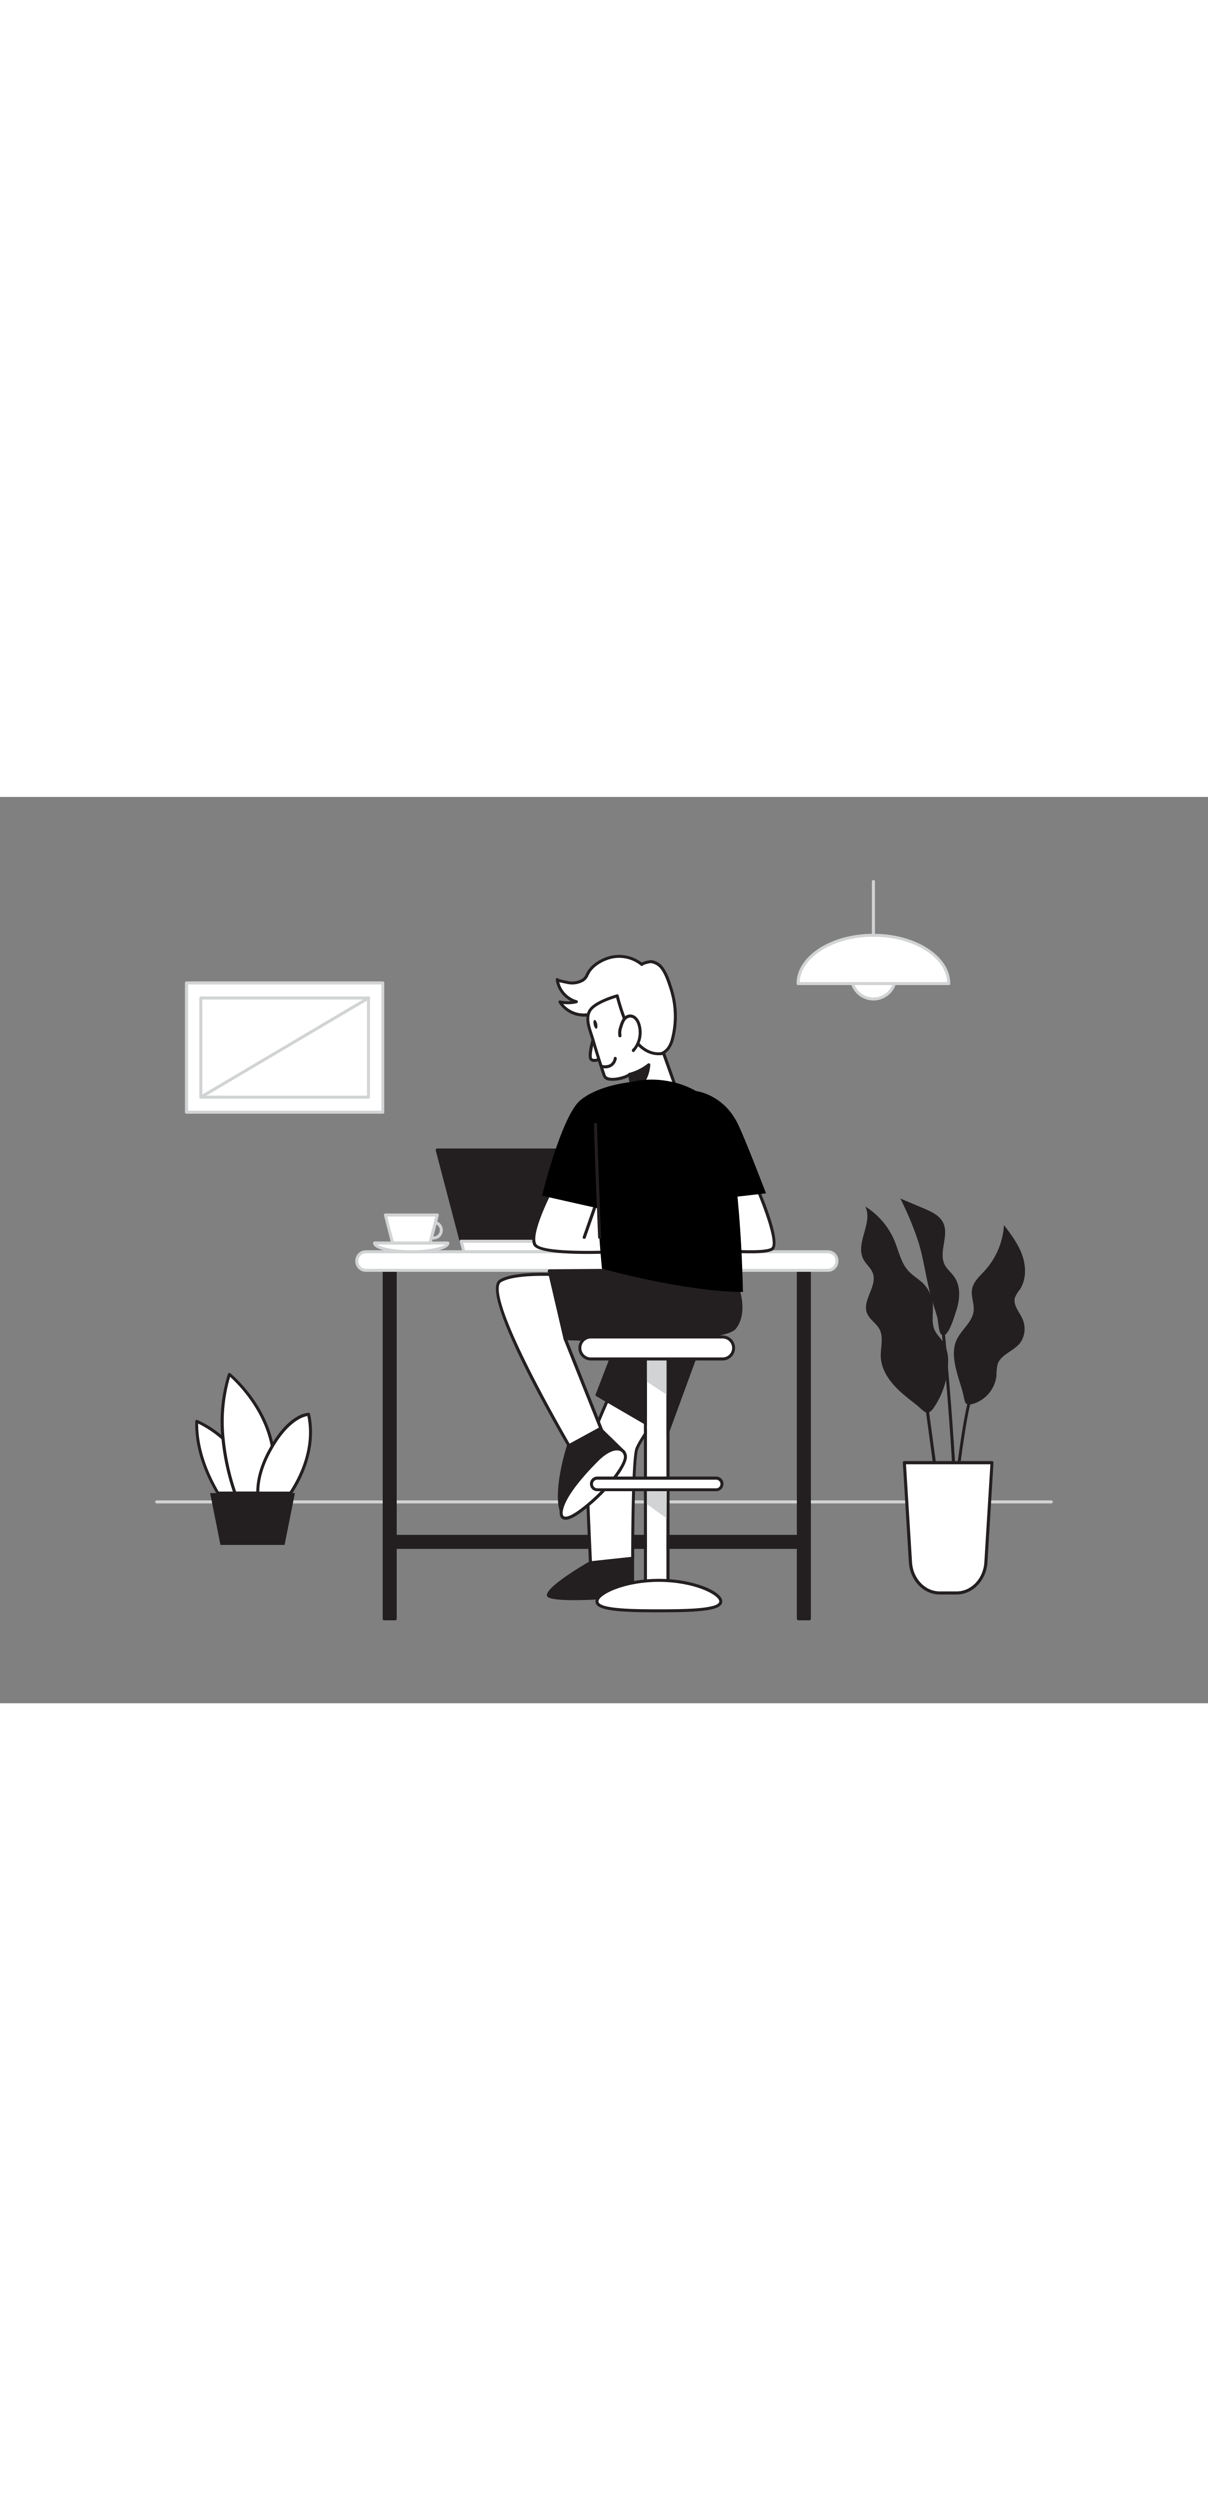 <svg xmlns="http://www.w3.org/2000/svg" viewBox="0 0 400 300" data-imageid="coworking-flatline" imageName="Coworking" class="illustrations_image" style="width: 145px;"><rect x="0" y="0" width="400" height="300" fill="#808080" stroke="none"/><g id="_83_coworking" data-name="#83_coworking"><circle cx="289.21" cy="59.6" r="7.27" fill="#fff"/><path d="M289.21,67.37A7.77,7.77,0,1,1,297,59.6,7.77,7.77,0,0,1,289.21,67.37Zm0-14.54A6.77,6.77,0,1,0,296,59.6,6.78,6.78,0,0,0,289.21,52.83Z" fill="#d1d3d4"/><path d="M348.1,233.85H51.9a.5.5,0,0,1-.5-.5.5.5,0,0,1,.5-.5H348.1a.5.5,0,0,1,.5.5A.5.5,0,0,1,348.1,233.85Z" fill="#d1d3d4"/><polygon points="194.02 150.55 153.62 150.55 152.71 147.08 144.76 116.87 185.16 116.87 193.11 147.08 194.02 150.55" fill="#231f20"/><path d="M194,151.05h-40.4a.5.5,0,0,1-.48-.37L144.28,117a.5.5,0,0,1,.48-.63h40.4a.5.5,0,0,1,.48.37l8.86,33.69a.5.5,0,0,1-.08.43A.53.53,0,0,1,194,151.05Zm-40-1h39.36l-8.6-32.68H145.41Z" fill="#231f20"/><polygon points="194.02 150.55 153.62 150.55 152.71 147.08 193.11 147.08 194.02 150.55" fill="#fff"/><path d="M194,151.05h-40.4a.5.5,0,0,1-.48-.37l-.91-3.48a.48.48,0,0,1,.09-.43.49.49,0,0,1,.39-.19h40.4a.48.48,0,0,1,.48.37l.91,3.48a.5.5,0,0,1-.08.43A.53.53,0,0,1,194,151.05Zm-40-1h39.36l-.65-2.47H153.36Z" fill="#d1d3d4"/><rect x="127.22" y="156.69" width="3.64" height="115.35" fill="#231f20"/><path d="M130.86,272.54h-3.64a.51.51,0,0,1-.5-.5V156.69a.5.5,0,0,1,.5-.5h3.64a.5.5,0,0,1,.5.5V272A.5.5,0,0,1,130.86,272.54Zm-3.14-1h2.64V157.19h-2.64Z" fill="#231f20"/><rect x="264.38" y="156.69" width="3.64" height="115.35" fill="#231f20"/><path d="M268,272.54h-3.64a.51.51,0,0,1-.5-.5V156.69a.5.5,0,0,1,.5-.5H268a.5.5,0,0,1,.5.5V272A.5.5,0,0,1,268,272.54Zm-3.14-1h2.64V157.19h-2.64Z" fill="#231f20"/><rect x="128.07" y="244.76" width="136.53" height="3.64" fill="#231f20"/><path d="M264.6,248.9H128.07a.5.5,0,0,1-.5-.5v-3.64a.51.51,0,0,1,.5-.5H264.6a.5.5,0,0,1,.5.5v3.64A.5.5,0,0,1,264.6,248.9Zm-136-1H264.1v-2.64H128.57Z" fill="#231f20"/><rect x="118.11" y="150.55" width="159.02" height="6.13" rx="2.99" fill="#fff"/><path d="M274.14,157.19h-153a3.5,3.5,0,0,1-3.49-3.49v-.16a3.5,3.5,0,0,1,3.49-3.49h153a3.49,3.49,0,0,1,3.49,3.49v.16A3.49,3.49,0,0,1,274.14,157.19Zm-153-6.14a2.5,2.5,0,0,0-2.49,2.49v.16a2.5,2.5,0,0,0,2.49,2.49h153a2.5,2.5,0,0,0,2.49-2.49v-.16a2.5,2.5,0,0,0-2.49-2.49Z" fill="#d1d3d4"/><path d="M250.37,128.7s8.36,19,5.27,21-22,0-22,0l1.64-24.54" fill="#fff"/><path d="M248.41,151.06c-6.07,0-13.57-.77-14.82-.9a.5.5,0,0,1-.45-.53l1.64-24.55a.49.49,0,0,1,.53-.46.5.5,0,0,1,.46.53l-1.6,24.07c5.54.56,18.86,1.54,21.2,0,1.88-1.22-2.06-12.63-5.46-20.34a.5.5,0,1,1,.91-.4c1.43,3.23,8.38,19.46,5.09,21.58C254.78,150.82,251.82,151.06,248.41,151.06Z" fill="#231f20"/><path d="M183.27,128.7s-8.14,15-6.23,19.33,32.79,2.18,32.79,2.18V129.75Z" fill="#fff"/><path d="M194.38,151.27c-8.19,0-16.73-.6-17.8-3-2-4.54,5.92-19.15,6.25-19.77a.49.49,0,0,1,.46-.26l26.56,1.05a.52.52,0,0,1,.48.5v20.46a.51.51,0,0,1-.47.5C208.38,150.81,201.51,151.27,194.38,151.27Zm-10.82-22.06c-2.31,4.32-7.52,15.29-6.06,18.62,1.27,2.9,20,2.72,31.83,1.91V130.23Z" fill="#231f20"/><path d="M193.43,146.27a.45.45,0,0,1-.16,0,.51.51,0,0,1-.31-.64L198.07,131a.5.5,0,0,1,1,.33l-5.11,14.59A.51.51,0,0,1,193.43,146.27Z" fill="#231f20"/><path d="M195.52,253.45s-14.82,8.68-13.9,10.91,27.84,0,27.84,0V252Z" fill="#231f20"/><path d="M190.06,265.87c-6.94,0-8.65-.73-8.9-1.32-1-2.38,9.54-8.86,14.11-11.54a.66.66,0,0,1,.2-.06l13.93-1.5a.51.51,0,0,1,.39.12.54.54,0,0,1,.17.38v12.41a.49.49,0,0,1-.46.49C200.49,265.6,194.3,265.87,190.06,265.87Zm5.62-11.94c-7.65,4.49-14,9.27-13.6,10.23.94,1.12,14.32.76,26.88-.26V252.5Z" fill="#231f20"/><path d="M203.45,194.94c-.81.82-8.7,19.28-9.12,22.18s1.19,36.33,1.19,36.33l13.94-1.5s0-32.19,1.36-36.14,12.27-18.14,12.27-18.14Z" fill="#fff"/><path d="M195.52,254a.53.53,0,0,1-.32-.12.5.5,0,0,1-.18-.36c-.06-1.37-1.61-33.49-1.19-36.42s8.35-21.54,9.27-22.46a.48.48,0,0,1,.42-.14l19.64,2.72a.5.5,0,0,1,.33.8c-.11.14-10.88,14.17-12.2,18S210,251.62,210,252a.5.5,0,0,1-.45.49l-13.94,1.5Zm8.17-58.47c-1.25,2.13-8.45,18.81-8.87,21.72-.38,2.63,1,31.41,1.18,35.69l13-1.39c0-4.07.08-32.08,1.39-35.86,1.21-3.53,9.61-14.68,11.82-17.59Z" fill="#231f20"/><polygon points="235.28 171.48 220.7 211.31 197.7 197.94 209.17 168.18 235.28 171.48" fill="#231f20"/><path d="M220.7,211.81a.55.55,0,0,1-.25-.07l-23-13.37a.49.49,0,0,1-.22-.61L208.71,168a.5.5,0,0,1,.53-.32l26.1,3.31a.49.49,0,0,1,.36.23.52.52,0,0,1,.05.44l-14.58,39.82a.5.5,0,0,1-.3.3A.51.51,0,0,1,220.7,211.81Zm-22.38-14.09,22.11,12.85,14.16-38.67-25.09-3.17Z" fill="#231f20"/><rect x="214.21" y="182.53" width="6.49" height="80.46" fill="#fff"/><path d="M220.7,182.53V263h-6.49V182.53h6.49m0-1h-6.49a1,1,0,0,0-1,1V263a1,1,0,0,0,1,1h6.49a1,1,0,0,0,1-1V182.53a1,1,0,0,0-1-1Z" fill="#231f20"/><polygon points="214.21 193.58 220.7 197.81 220.7 186.4 214.21 186.4 214.21 193.58" fill="#d1d3d4"/><polygon points="214.21 234.08 220.7 238.75 220.78 227.94 214.21 229.31 214.21 234.08" fill="#d1d3d4"/><path d="M185.87,158.21s-15.18-1.12-20.24,2c-6.93,4.28,24.19,56.91,24.19,56.91L200,211.67,187.09,179.3l5.27-1.45Z" fill="#fff"/><path d="M189.82,217.62a.49.49,0,0,1-.43-.24c-3.21-5.43-31.17-53.18-24-57.59,5.13-3.17,19.91-2.13,20.54-2.08a.5.5,0,0,1,.43.34l6.5,19.64a.48.48,0,0,1,0,.39.47.47,0,0,1-.3.25l-4.74,1.31,12.7,31.84a.5.5,0,0,1-.22.63l-10.19,5.46A.46.46,0,0,1,189.82,217.62Zm-10.06-59.1c-4.76,0-11,.37-13.86,2.12-1.19.73-2.62,5.06,9.67,29.4,6.15,12.18,13.06,24.08,14.43,26.42l9.37-5-12.74-31.95a.49.49,0,0,1,0-.41.52.52,0,0,1,.32-.26l4.76-1.31-6.22-18.82C184.69,158.64,182.47,158.52,179.76,158.52Z" fill="#231f20"/><path d="M243.55,160.85s4.09,9.09-.27,14.82-56.19,3.63-56.19,3.63l-5.21-22.44,18.77-.17Z" fill="#231f20"/><path d="M207.14,180.18c-10.42,0-19.21-.34-20.07-.38a.49.49,0,0,1-.47-.38L181.39,157a.49.49,0,0,1,.09-.42.51.51,0,0,1,.39-.19l18.77-.17,43,4.16a.49.49,0,0,1,.4.29c.18.38,4.17,9.43-.33,15.33C241,179.45,222.34,180.18,207.14,180.18Zm-19.65-1.36c14.62.57,52,1,55.39-3.46,3.73-4.89.93-12.53.32-14l-42.6-4.14-18.1.17Z" fill="#231f20"/><path d="M219.63,84.67a5.76,5.76,0,0,0,1.7-1.52,8.9,8.9,0,0,0,1.33-3,29.54,29.54,0,0,0-.52-16.79c-.75-2.35-1.79-5.61-3.57-7.39a5.54,5.54,0,0,0-3-1.44c-.31,0-3.35.66-3,1A11.84,11.84,0,0,0,202.59,53c-2.93.62-6.29,2.5-7.81,5.17-.62,1.09-.78,1.9-2,2.56a7.17,7.17,0,0,1-5.12.62c-.42-.1-3.12-.57-3.16-.93a8.92,8.92,0,0,0,6.34,7.37,12.41,12.41,0,0,1-5.49,0,9.52,9.52,0,0,0,10.65,4c1.63,1.63,3.6,2.92,5.22,4.67a33.36,33.36,0,0,0,5.48,5.21C210,83.94,215.81,86.89,219.63,84.67Z" fill="#fff"/><path d="M216.47,86c-3.84,0-8.06-2.52-10-3.85a29.89,29.89,0,0,1-5-4.63l-.61-.67a30.3,30.3,0,0,0-2.8-2.53c-.73-.61-1.49-1.23-2.19-1.91A10,10,0,0,1,185,68.13a.5.5,0,0,1,0-.55.49.49,0,0,1,.51-.21,11.81,11.81,0,0,0,3.51.23,9.46,9.46,0,0,1-5-7.09h0a.5.5,0,0,1,.44-.55.51.51,0,0,1,.48.22,12.61,12.61,0,0,0,2.43.62l.42.09a6.73,6.73,0,0,0,4.77-.56,3.23,3.23,0,0,0,1.4-1.66c.11-.23.23-.46.38-.72,1.65-2.9,5.28-4.81,8.14-5.4a12.38,12.38,0,0,1,10,2.26A10.44,10.44,0,0,1,215.6,54a5.91,5.91,0,0,1,3.32,1.58c1.87,1.87,2.93,5.17,3.7,7.59a30.35,30.35,0,0,1,.53,17.07,9.69,9.69,0,0,1-1.43,3.19,6.29,6.29,0,0,1-1.84,1.66A6.67,6.67,0,0,1,216.47,86ZM196,71.31a.5.5,0,0,1,.35.14c.73.73,1.51,1.38,2.34,2.06a28.37,28.37,0,0,1,2.89,2.63l.62.67A28.48,28.48,0,0,0,207,81.28c1.89,1.28,8.36,5.29,12.37,3l.25.43-.25-.43a5.38,5.38,0,0,0,1.55-1.4A8.29,8.29,0,0,0,222.18,80a29.38,29.38,0,0,0-.51-16.51c-.74-2.31-1.75-5.48-3.45-7.19A5,5,0,0,0,215.48,55a12.8,12.8,0,0,0-2.48.64.64.64,0,0,1-.08.14.51.51,0,0,1-.71.05h0a11.37,11.37,0,0,0-9.51-2.33c-2.65.56-6,2.29-7.49,4.93-.13.23-.24.46-.35.67a4.18,4.18,0,0,1-1.8,2.08,7.68,7.68,0,0,1-5.49.66l-.39-.08c-.88-.17-1.52-.32-2-.45a8.42,8.42,0,0,0,5.8,6,.5.5,0,0,1,.37.49.49.49,0,0,1-.39.48,13,13,0,0,1-4.48.25,9,9,0,0,0,9.38,2.78ZM185,60.38h0Z" fill="#231f20"/><path d="M196.87,78.7s-2.29,7.17-1.11,8.19,3.69-.59,3.69-.59" fill="#fff"/><path d="M196.79,87.73a2,2,0,0,1-1.36-.47c-1.29-1.11.24-6.46,1-8.71a.49.49,0,0,1,.62-.33.51.51,0,0,1,.33.63c-1.17,3.65-1.76,7.23-1.27,7.66.73.63,2.53-.27,3.1-.63a.5.5,0,1,1,.54.84A6.25,6.25,0,0,1,196.79,87.73Z" fill="#231f20"/><path d="M195.48,70.47c-2,2.79,0,7,.84,9.82q1.74,6,3.75,11.93c.85,2.51,7.46.71,8.41-.38l1.8,10.34,13.91-4.81-4.47-12.55s-4.48,1.3-8.51-3.16-6.84-15.83-6.84-15.83S197.39,67.75,195.48,70.47Z" fill="#fff"/><path d="M210.28,102.68a.59.59,0,0,1-.26-.07.55.55,0,0,1-.24-.35l-1.66-9.56a11.63,11.63,0,0,1-6.51,1.18,2.37,2.37,0,0,1-2-1.5c-1.34-3.93-2.61-8-3.77-11.95-.13-.48-.3-1-.48-1.53-.92-2.76-2.06-6.19-.28-8.71h0c2-2.84,8.88-4.76,9.17-4.84a.5.5,0,0,1,.38.05.53.53,0,0,1,.24.31c0,.12,2.82,11.3,6.72,15.61s7.83,3.07,8,3a.51.51,0,0,1,.61.31l4.47,12.55a.55.55,0,0,1,0,.38.53.53,0,0,1-.29.26l-13.91,4.81A.45.45,0,0,1,210.28,102.68Zm-1.8-11.34a.3.3,0,0,1,.13,0,.48.48,0,0,1,.36.39l1.7,9.76,12.87-4.45L219.39,85.4c-1.3.22-5.08.44-8.55-3.41-3.63-4-6.22-13.24-6.83-15.53-1.59.48-6.62,2.16-8.13,4.3s-.43,5.28.42,7.83c.18.55.35,1.07.5,1.56,1.15,4,2.41,8,3.75,11.91.14.42.56.7,1.25.84,2.18.43,5.78-.8,6.3-1.39A.5.5,0,0,1,208.48,91.34Z" fill="#231f20"/><path d="M199.33,89.2s3.64,1,4.4-2.64" fill="#fff"/><path d="M200.44,89.84a4.91,4.91,0,0,1-1.25-.16.48.48,0,0,1-.34-.61.5.5,0,0,1,.61-.35,3.68,3.68,0,0,0,2.55-.28,2.87,2.87,0,0,0,1.23-2,.48.48,0,0,1,.59-.39.5.5,0,0,1,.39.59,3.8,3.8,0,0,1-1.7,2.64A4,4,0,0,1,200.44,89.84Z" fill="#231f20"/><path d="M205.29,79.1a5.62,5.62,0,0,1,.35-3.07,8.13,8.13,0,0,1,.94-2.23,2.76,2.76,0,0,1,2-1.27,2.53,2.53,0,0,1,1.92.81,4.83,4.83,0,0,1,1.07,1.85,8.93,8.93,0,0,1-1.83,8.75l.16-.3" fill="#fff"/><path d="M209.72,84.44a.47.47,0,0,1-.28-.09.49.49,0,0,1-.16-.64l.15-.29a.48.48,0,0,1,.3-.26,8.49,8.49,0,0,0,1.34-7.81,4.34,4.34,0,0,0-.94-1.66,2,2,0,0,0-1.54-.66,2.3,2.3,0,0,0-1.6,1,7.63,7.63,0,0,0-.87,2.1,5.35,5.35,0,0,0-.34,2.8.5.5,0,1,1-1,.25,6.18,6.18,0,0,1,.35-3.34,8.55,8.55,0,0,1,1-2.37A3.22,3.22,0,0,1,208.53,72a3.05,3.05,0,0,1,2.31,1A5.33,5.33,0,0,1,212,75a9.51,9.51,0,0,1-1.93,9.26A.49.49,0,0,1,209.72,84.44Z" fill="#231f20"/><ellipse cx="197.17" cy="75.24" rx="0.59" ry="1.49" transform="translate(-11.67 44.88) rotate(-12.61)" fill="#231f20"/><path d="M208.48,91.84a17.35,17.35,0,0,0,6.34-3.19s-.29,6.57-5.25,8.24Z" fill="#231f20"/><path d="M209.57,97.39a.54.54,0,0,1-.25-.06.51.51,0,0,1-.24-.33L208,91.94a.5.5,0,0,1,.37-.59,17,17,0,0,0,6.14-3.08.5.5,0,0,1,.82.4c0,.28-.36,6.94-5.59,8.7Zm-.5-5.19.86,4c2.95-1.31,3.93-4.66,4.24-6.44A18.54,18.54,0,0,1,209.07,92.2Z" fill="#231f20"/><path d="M246,163.85s-.72-48.47-8-59.63-26.1-13.67-35.13-7-3.54,58.94-3.54,58.94S226.91,163.85,246,163.85Z" fill="#000000" class="target-color"/><path d="M209.17,94.35s-10.77.89-17,6.05S179.48,132,179.48,132l19.84,4.47Z" fill="#000000" class="target-color"/><path d="M198.68,209.12l-10.49,5.72s-4.63,14.33-2.32,21.56c0,0,14.76-16,20.62-19.67Z" fill="#231f20"/><path d="M185.87,236.9h-.11a.53.53,0,0,1-.37-.34c-2.33-7.3,2.14-21.27,2.33-21.86a.49.49,0,0,1,.24-.29l10.48-5.72a.5.5,0,0,1,.59.09l7.81,7.6a.53.53,0,0,1,.15.41.51.51,0,0,1-.23.37c-5.75,3.61-20.38,19.43-20.52,19.59A.52.52,0,0,1,185.87,236.9Zm2.74-21.72c-.51,1.64-4.05,13.47-2.5,20.22,2.79-3,14.11-15,19.59-18.75l-7.1-6.91Z" fill="#231f20"/><path d="M185.87,236.4s-1.1,5.73,7.22-.68,14.32-14.73,14-17.46-4-4.23-9.41,1.23S186.56,231.76,185.87,236.4Z" fill="#fff"/><path d="M187.28,239.25a2,2,0,0,1-1.05-.27c-1.17-.72-.89-2.49-.85-2.66.75-5,6.93-12.13,12-17.19,3.07-3.06,6.06-4.38,8.21-3.61a3.08,3.08,0,0,1,2,2.69c.3,3-5.85,11.44-14.23,17.9C190.67,238.21,188.65,239.25,187.28,239.25Zm17-22.95c-1.69,0-3.93,1.26-6.21,3.54-4.06,4.06-11,11.61-11.72,16.63v0s-.22,1.27.39,1.64c.4.24,1.79.46,6-2.81,8.37-6.46,14.09-14.64,13.85-17a2.1,2.1,0,0,0-1.4-1.85A2.67,2.67,0,0,0,204.29,216.3Zm-18.42,20.1h0Z" fill="#231f20"/><rect x="191.82" y="178.76" width="51.28" height="7.27" rx="3.64" fill="#fff"/><path d="M239.46,186.53h-44a4.14,4.14,0,0,1,0-8.27h44a4.14,4.14,0,0,1,0,8.27Zm-44-7.27a3.14,3.14,0,0,0,0,6.27h44a3.14,3.14,0,0,0,0-6.27Z" fill="#231f20"/><path d="M238.64,266.29c0,2.79-9.17,3.11-20.47,3.11s-20.47-.32-20.47-3.11,9.16-7,20.47-7S238.64,263.51,238.64,266.29Z" fill="#fff"/><path d="M218.17,269.9c-13.91,0-21-.56-21-3.61,0-3.37,9.68-7.48,21-7.48s21,4.11,21,7.48C239.14,269.34,232.08,269.9,218.17,269.9Zm0-10.09c-11.54,0-20,4.26-20,6.48,0,2.61,13,2.61,20,2.61s20,0,20-2.61C238.14,264.07,229.71,259.81,218.17,259.81Z" fill="#231f20"/><rect x="195.86" y="225.45" width="43.2" height="3.85" rx="1.93" fill="#fff"/><path d="M237.13,229.81H197.78a2.43,2.43,0,0,1,0-4.86h39.35a2.43,2.43,0,0,1,0,4.86ZM197.78,226a1.43,1.43,0,0,0,0,2.86h39.35a1.43,1.43,0,0,0,0-2.86Z" fill="#231f20"/><path d="M198.54,146.27a.5.5,0,0,1-.49-.48c-1.51-37.14-1.34-37.51-1.27-37.65a.5.5,0,0,1,.94.31c-.09,1.15.74,22.89,1.32,37.3a.49.49,0,0,1-.47.52Z" fill="#231f20"/><path d="M230.53,97.37s9.06,1,13.86,11c2.6,5.4,9.25,22.84,9.25,22.84l-20,2.3Z" fill="#000000" class="target-color"/><path d="M143.55,146.49h-2.5a.5.5,0,0,1,0-1h2.5a2.09,2.09,0,0,0,0-4.18.5.5,0,0,1-.5-.5.5.5,0,0,1,.5-.5,3.09,3.09,0,0,1,0,6.18Z" fill="#d1d3d4"/><path d="M148.3,147.65c0,1.61-5.43,2.9-12.13,2.9S124,149.26,124,147.65Z" fill="#fff"/><path d="M136.17,151.05c-5.08,0-12.63-.9-12.63-3.4a.51.51,0,0,1,.5-.5H148.3a.51.51,0,0,1,.5.5C148.8,150.15,141.24,151.05,136.17,151.05Zm-11.25-2.9c1.15.85,5,1.9,11.25,1.9s10.1-1.05,11.25-1.9Z" fill="#d1d3d4"/><polygon points="142.39 147.65 129.95 147.65 127.58 138.38 144.76 138.38 142.39 147.65" fill="#fff"/><path d="M142.39,148.15H130a.48.48,0,0,1-.48-.37l-2.38-9.28a.56.56,0,0,1,.09-.43.51.51,0,0,1,.4-.19h17.18a.51.51,0,0,1,.4.19.56.56,0,0,1,.09.43l-2.38,9.28A.49.49,0,0,1,142.39,148.15Zm-12-1H142l2.12-8.27h-15.9Z" fill="#d1d3d4"/><rect x="61.78" y="61.56" width="64.97" height="42.8" fill="#fff"/><path d="M126.74,104.86h-65a.5.5,0,0,1-.5-.5V61.56a.5.5,0,0,1,.5-.5h65a.5.5,0,0,1,.5.5v42.8A.5.5,0,0,1,126.74,104.86Zm-64.46-1h64V62.06h-64Z" fill="#d1d3d4"/><rect x="66.5" y="66.55" width="55.53" height="32.82" fill="#fff"/><path d="M122,99.87H66.5a.5.5,0,0,1-.5-.5V66.55a.5.5,0,0,1,.5-.5H122a.5.5,0,0,1,.5.5V99.37A.5.5,0,0,1,122,99.87Zm-55-1h54.52V67.05H67Z" fill="#d1d3d4"/><path d="M313.93,187.42a12.33,12.33,0,0,0-1.41-6.65c-.89-1.48-2.26-2.66-3-4.22-1.26-2.7-.37-5.88-.67-8.85a11.06,11.06,0,0,0-3.11-6.6c-1.55-1.56-3.56-2.64-5-4.28-2.43-2.68-3.13-6.46-4.51-9.81a24.5,24.5,0,0,0-9.71-11.43c2.65,5.33-3.39,12.11-.66,17.4.87,1.68,2.53,2.9,3.16,4.68,1.54,4.29-3.58,8.93-1.94,13.18.82,2.13,3.09,3.36,4.15,5.37,1.43,2.72.31,6,.42,9.08.16,4.23,2.74,8,5.8,10.94,1.9,1.83,4,3.41,6.08,5.06,2.46,2,3.5,4,5.67.88A27.3,27.3,0,0,0,313.93,187.42Z" fill="#231f20"/><path d="M316.68,189.84c-.79-3.27-1.36-6.82,0-9.91,1.5-3.5,5.27-6,5.71-9.74.28-2.48-1-5-.48-7.43s2.49-4.11,4.14-5.92a24.73,24.73,0,0,0,6.39-15.12c2.38,3.13,4.79,6.34,6.08,10.06s1.32,8.09-.88,11.35a10,10,0,0,0-1.54,2.52c-.75,2.41,1.32,4.67,2.38,6.95a8,8,0,0,1-.75,8.2c-2.16,2.7-6.33,3.75-7.4,7a16.48,16.48,0,0,0-.37,3.72,11,11,0,0,1-7.88,9.4c-2.55.62-2.5-.4-3-2.55C318.48,195.52,317.37,192.72,316.68,189.84Z" fill="#231f20"/><path d="M308.53,166.3c-1.81-6.29-2.54-12.86-4.46-19.12a104.31,104.31,0,0,0-5.95-14.25l7.8,3.29c2.5,1.05,5.21,2.29,6.39,4.74,2.05,4.26-1.63,9.71.52,13.91.76,1.48,2.13,2.54,3.09,3.89,2.3,3.22,1.95,7.65.68,11.41-.54,1.61-2.9,10-5,7.63-.85-.92-.92-4.38-1.27-5.65C309.77,170.19,309.1,168.26,308.53,166.3Z" fill="#231f20"/><path d="M313,249.81c-1.55-10.27-6.43-46.5-6.47-46.86l1-.14c.05.37,4.92,36.59,6.47,46.85Z" fill="#231f20"/><path d="M314.45,259.54h-1c.1-13,5.38-59,8.07-61.93l.74.67C319.92,200.83,314.55,245.54,314.45,259.54Z" fill="#231f20"/><path d="M317.1,257.21l-1,0c1.16-26.33-4.42-81.6-4.48-82.15l1-.1C312.67,175.47,318.26,230.82,317.1,257.21Z" fill="#231f20"/><path d="M299.43,220.39h29l-2,33c-.36,5.71-4.58,10.13-9.68,10.13h-5.62c-5.09,0-9.32-4.42-9.67-10.13Z" fill="#fff"/><path d="M316.76,264h-5.62c-5.35,0-9.82-4.66-10.19-10.62l-2-33a.51.51,0,0,1,.51-.55h29a.51.51,0,0,1,.37.16.52.52,0,0,1,.14.39l-2,33C326.58,259.35,322.11,264,316.76,264ZM300,220.9l2,32.43c.33,5.41,4.36,9.65,9.16,9.65h5.62c4.8,0,8.83-4.24,9.16-9.65l2-32.43Z" fill="#231f20"/><path d="M264.27,61.78c0-8.83,11.16-16,24.94-16s25,7.15,25,16Z" fill="#fff"/><path d="M314.16,62.28H264.27a.5.5,0,0,1-.5-.5c0-9.09,11.41-16.48,25.44-16.48s25.45,7.39,25.45,16.48A.5.5,0,0,1,314.16,62.28Zm-49.38-1h48.86c-.41-8.31-11.21-15-24.43-15S265.2,53,264.78,61.28Z" fill="#d1d3d4"/><path d="M289.21,46.3a.5.5,0,0,1-.5-.5V28a.5.5,0,1,1,1,0V45.8A.5.5,0,0,1,289.21,46.3Z" fill="#d1d3d4"/><line x1="66.5" y1="99.37" x2="122.02" y2="66.55" fill="#fff"/><path d="M66.5,99.87a.5.5,0,0,1-.26-.93l55.53-32.82a.49.49,0,0,1,.68.18.5.5,0,0,1-.17.68L66.75,99.8A.47.47,0,0,1,66.5,99.87Z" fill="#d1d3d4"/><path d="M73.88,212.35a34.36,34.36,0,0,0-8.72-5.69c-.26,9.32,3.52,17.9,7,23.77H83.54" fill="#fff"/><path d="M83.54,230.93H72.18a.5.5,0,0,1-.43-.25c-3.39-5.68-7.36-14.46-7.09-24a.49.49,0,0,1,.23-.4.5.5,0,0,1,.46-.05A34.23,34.23,0,0,1,74.21,212a.51.51,0,0,1,0,.71.5.5,0,0,1-.71,0,35.28,35.28,0,0,0-7.89-5.29c0,8.91,3.62,17.08,6.81,22.5H83.54a.5.5,0,0,1,.5.5A.5.5,0,0,1,83.54,230.93Z" fill="#231f20"/><path d="M90.17,214.85C87.37,200.28,76,191.12,76,191.12a52.67,52.67,0,0,0-2.07,21.23,78,78,0,0,0,3.93,18.08H90" fill="#fff"/><path d="M90,230.93H77.81a.51.51,0,0,1-.48-.34,79.32,79.32,0,0,1-4-18.2A53,53,0,0,1,75.48,191a.5.5,0,0,1,.33-.32.46.46,0,0,1,.45.09c.12.09,11.6,9.44,14.4,24a.5.5,0,0,1-.4.58.51.51,0,0,1-.59-.39c-2.37-12.38-11.16-20.9-13.47-23a52.6,52.6,0,0,0-1.83,20.31,78.24,78.24,0,0,0,3.8,17.63H90a.5.5,0,0,1,.5.5A.5.5,0,0,1,90,230.93Z" fill="#231f20"/><path d="M96.2,230.43H85.38c-.11-3.21.62-8.06,4.1-14.36.23-.42.46-.82.69-1.21,6.27-10.62,12-10.51,12-10.51C104.6,215.53,99.48,225.49,96.2,230.43Z" fill="#fff"/><path d="M96.2,230.93H85.38a.51.51,0,0,1-.5-.49c-.1-3,.54-8.05,4.16-14.61l.7-1.23c6.34-10.74,12.2-10.73,12.45-10.75a.51.51,0,0,1,.48.4c2.46,11.36-2.73,21.45-6,26.45A.5.5,0,0,1,96.2,230.93Zm-10.33-1H95.94c3.18-4.88,8-14.37,5.84-25-1.36.22-6.09,1.6-11.18,10.22l-.69,1.21C86.59,222.33,85.86,227,85.87,229.93Z" fill="#231f20"/><polygon points="94.23 247.59 73 247.59 69.58 230.43 97.65 230.43 94.23 247.59" fill="#231f20"/></g></svg>